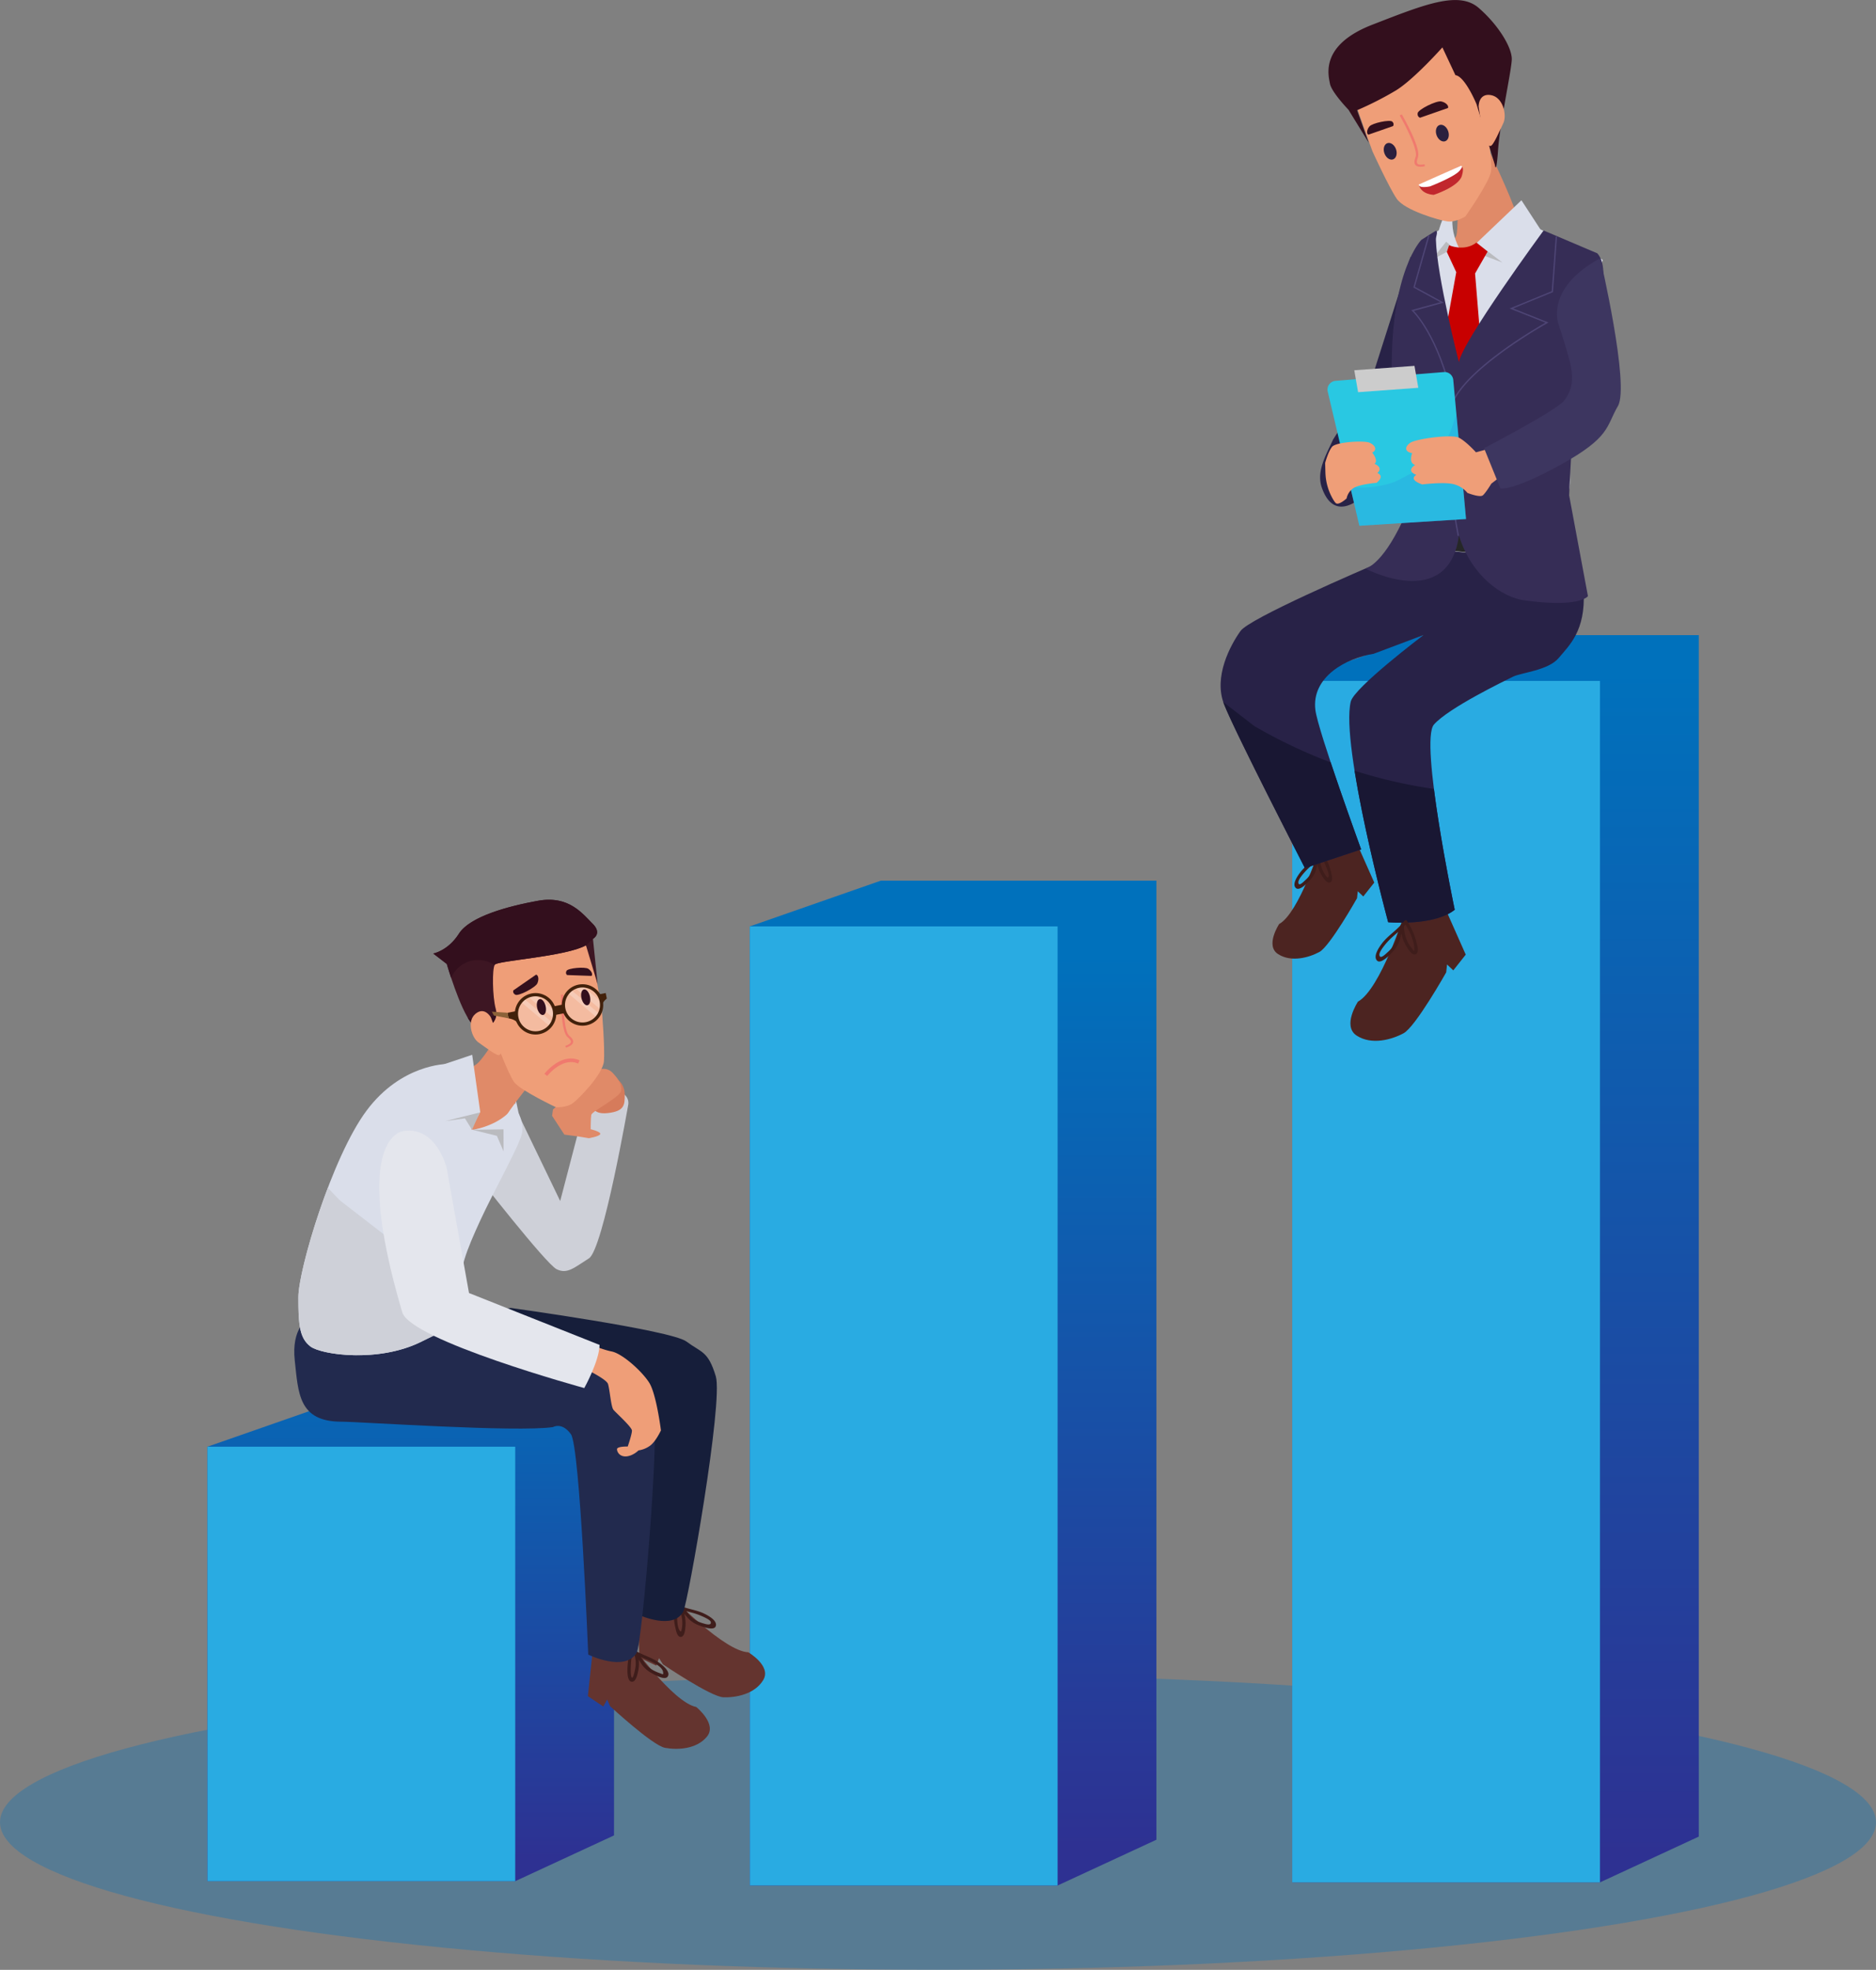 <svg id="Layer_1" data-name="Layer 1" xmlns="http://www.w3.org/2000/svg" xmlns:xlink="http://www.w3.org/1999/xlink" viewBox="0 0 1736 1821.95"><rect x="0" y="0" width="1736" height="1821.95" fill="#808080" stroke="none"/><defs><style>.cls-1,.cls-38{fill:none;}.cls-2{fill:#0071bc;opacity:0.32;}.cls-3{fill:url(#linear-gradient);}.cls-4{fill:#29abe2;}.cls-5{fill:url(#linear-gradient-2);}.cls-6{fill:url(#linear-gradient-3);}.cls-7{fill:#e08a68;}.cls-8{fill:#282247;}.cls-9{fill:#4c2421;}.cls-10{fill:#3f1d1b;}.cls-11{fill:#191733;}.cls-12{fill:#262728;}.cls-13{fill:#222a4e;}.cls-14{fill:#dadeea;}.cls-15{fill:#babbbf;}.cls-16{fill:#ced0d8;}.cls-17{fill:#c80000;}.cls-18{fill:#362d56;}.cls-19{fill:#4e4575;}.cls-20{fill:#29c8e2;}.cls-21{fill:#298ce2;opacity:0.25;}.cls-22{fill:#ef9e78;}.cls-23{fill:#3d3660;}.cls-24{fill:#ccc;}.cls-25{fill:#330f1d;}.cls-26{fill:#2b203e;}.cls-27{fill:#f07a6e;}.cls-28{fill:#c1272d;}.cls-29,.cls-36{fill:#fff;}.cls-30{fill:#d67b5b;}.cls-31{fill:#64342f;}.cls-32{fill:#161e3a;}.cls-33{fill:#3d1623;}.cls-34{opacity:0.69;}.cls-35{clip-path:url(#clip-path);}.cls-36{opacity:0.43;}.cls-37{clip-path:url(#clip-path-2);}.cls-38{stroke:#42210b;stroke-miterlimit:10;stroke-width:3px;}.cls-39{fill:#42210b;}.cls-40{fill:#8c6239;}.cls-41{fill:#e4e6ed;}</style><linearGradient id="linear-gradient" x1="882" y1="1709.31" x2="882" y2="881.14" gradientUnits="userSpaceOnUse"><stop offset="0" stop-color="#2e3192"/><stop offset="1" stop-color="#0071bc"/></linearGradient><linearGradient id="linear-gradient-2" x1="380.1" y1="1718.93" x2="380.1" y2="1216.52" xlink:href="#linear-gradient"/><linearGradient id="linear-gradient-3" x1="1383.9" y1="1717.01" x2="1383.9" y2="619.73" xlink:href="#linear-gradient"/><clipPath id="clip-path" transform="translate(-212.5 -86.05)"><circle class="cls-1" cx="751.41" cy="1015.41" r="17.49" transform="translate(-284.43 292.43) rotate(-18.58)"/></clipPath><clipPath id="clip-path-2" transform="translate(-212.5 -86.05)"><circle class="cls-1" cx="708.55" cy="1024.04" r="17.49" transform="translate(-504.65 1304.86) rotate(-68.35)"/></clipPath></defs><ellipse class="cls-2" cx="868" cy="1685.45" rx="868" ry="136.5"/><polygon class="cls-3" points="1070.1 814.51 815.2 814.51 693.9 856.85 693.9 1743.95 978.69 1743.95 1070.1 1701.61 1070.1 814.51"/><rect class="cls-4" x="693.9" y="856.85" width="284.78" height="887.1"/><polygon class="cls-5" points="568.2 1295.75 313.3 1295.75 192 1338.09 192 1739.95 476.78 1739.95 568.2 1697.61 568.2 1295.75"/><rect class="cls-4" x="192" y="1338.09" width="284.78" height="401.86"/><polygon class="cls-6" points="1572 587.45 1317.1 587.45 1195.8 629.78 1195.8 1741.06 1480.59 1741.06 1572 1698.72 1572 587.45"/><rect class="cls-4" x="1195.8" y="629.78" width="284.78" height="1111.28"/><path class="cls-7" d="M1589.92,224.18s21.79,45.74,25.07,58.27,28.16,23,28.16,23-53.74,38.07-74.06,26.51-27.08-17.3-27.08-17.3,15.92-2.11,18.28-11.17.87-87.41.87-87.41Z" transform="translate(-212.5 -86.05)"/><path class="cls-8" d="M1517.74,323.72l-36.06,113.09-35.6,55.81c-6.63,14.64-15.7,29.47-10.34,44.62,4.81,13.59,14.19,24.17,32.47,12.14l52.56-88.11a254.55,254.55,0,0,0,21.43-28.85l19.2-53Z" transform="translate(-212.5 -86.05)"/><path class="cls-9" d="M1434.18,868.84s-19.62,61.74-38,71.89c0,0-13.18,19.94-1,27.78s28.43,3.3,38.22-1.93,34.85-49.75,34.85-49.75l.7-6.44,5.1,4.82,10.16-12.84-20.25-45.6Z" transform="translate(-212.5 -86.05)"/><path class="cls-10" d="M1432.94,875.78c-4.85,6.34-12,10.48-16.94,16.79-2.17,2.77-8.47,11.39-4.23,14.93,3.51,2.93,10.7-5,12.85-7.35a26.36,26.36,0,0,0,5-7.54c1.68-4,1.81-8.38,4.1-12.14l-2.8-.76a32,32,0,0,0,4.28,15.32c1.29,2.2,4.59,8.05,7.75,7.28,3.83-.93,1.79-7.23,1.25-9.6a55.28,55.28,0,0,0-7.81-17.91c-1-1.6-3.65-.1-2.59,1.52a53.43,53.43,0,0,1,5.48,10.49c.84,2.22,3.54,7.85,2.69,10.14-1.14,3.07-4.91-4.62-5.6-6.15a29,29,0,0,1-2.45-11.09,1.51,1.51,0,0,0-2.79-.76c-2.79,4.58-2.74,10.09-5.38,14.74a27,27,0,0,1-5.32,6.41c-1.36,1.24-6.45,6.66-6.44,2,0-2.71,3.82-7.06,5.43-8.92a59.36,59.36,0,0,1,5.17-5.23c3.8-3.46,7.82-6.52,11-10.63,1.17-1.53-1.43-3-2.59-1.51Z" transform="translate(-212.5 -86.05)"/><path class="cls-9" d="M1512.21,931.06s-22.23,69.93-43.09,81.43c0,0-14.93,22.58-1.12,31.47s32.2,3.74,43.29-2.19,39.48-56.35,39.48-56.35l.79-7.3,5.78,5.46L1568.85,969l-22.93-51.65Z" transform="translate(-212.5 -86.05)"/><path class="cls-8" d="M1502.85,600.38l-6.52,2.76c-26.81,11.42-127.54,54.85-135.88,66.51-9.62,13.47-25,42.34-15.39,67.35s75,152,75,152l52-17.32s-39.9-109.45-42.33-128.92c-3.85-30.79,28.86-48.11,53.88-52l46.18-17.32s-64.23,48.48-67.35,61.58c-9.62,40.41,34.64,204,34.64,204s42.33,3.85,61.57-11.54c0,0-32.71-155.87-19.24-171.26s65.43-40.41,73.12-44.26,32.72-5.78,42.34-17.32,25-25,23.09-61.58l-34.64-57.73" transform="translate(-212.5 -86.05)"/><path class="cls-11" d="M1373.2,757.61l-28.69-22.17c.18.52.35,1,.55,1.56,9.62,25,75,152,75,152l52-17.32s-15.84-43.44-28.16-80.46A473.94,473.94,0,0,1,1373.2,757.61Z" transform="translate(-212.5 -86.05)"/><path class="cls-11" d="M1466,798.91c9.85,61.67,31.09,140.14,31.09,140.14s42.33,3.85,61.57-11.54c0,0-13-62.09-19.25-111.77A452.72,452.72,0,0,1,1466,798.91Z" transform="translate(-212.5 -86.05)"/><path class="cls-12" d="M1513.44,553.55s0,17.34,19.23,27.52,47.5,15.83,62.2,12.44,57.68-24.88,59.94-37.32l-.38.37Z" transform="translate(-212.5 -86.05)"/><rect class="cls-13" x="1602.79" y="572.02" width="6.79" height="21.49" transform="translate(-302.1 287.53) rotate(-12.91)"/><rect class="cls-13" x="1538.32" y="566.36" width="6.79" height="21.49" transform="translate(158.68 -666.44) rotate(24.16)"/><rect class="cls-13" x="1624.27" y="564.1" width="6.79" height="21.49" transform="translate(-301.24 672.36) rotate(-25.56)"/><rect class="cls-13" x="1516.83" y="556.19" width="6.79" height="21.49" transform="translate(578.98 -968.75) rotate(42.86)"/><path class="cls-14" d="M1547.37,297.19l24.39,29.6,54.07-34.52,69.79,34.06s-29.38,110.54-30.74,133.15c-.83,13.9-.15,47,.5,70.52A36.23,36.23,0,0,1,1641,565.28c-18.82,6.46-44.28,13.55-62.11,12.1-14.65-1.19-30.49-4.82-43.27-8.38a38,38,0,0,1-27.72-33.58c-3.43-42.91-9.22-128-3.93-157.85,7.19-40.64,25.31-70.2,25.31-70.2Z" transform="translate(-212.5 -86.05)"/><polygon class="cls-15" points="1358.62 240.54 1339.39 232.63 1324.69 240.54 1339.39 217.93 1358.62 240.54"/><polygon class="cls-14" points="1363.19 243.6 1366.78 224.41 1407.89 185.23 1425.71 212.56 1387.98 252.9 1363.19 243.6"/><path class="cls-14" d="M1558.09,280.28l-10.72,9c-4.63,10.13-10.18,37.32-10.18,37.32l13.57-17,18.19,16S1551.07,303.4,1558.09,280.28Z" transform="translate(-212.5 -86.05)"/><path class="cls-10" d="M1511,939c-5.7,7.45-14.11,12.26-19.79,19.81-2.41,3.2-8.41,11.73-4.41,15.74,3.59,3.61,12.13-5.68,14.42-8.15a29.29,29.29,0,0,0,5.76-8.82c1.81-4.45,2-9.32,4.53-13.47l-2.79-.76a35.9,35.9,0,0,0,5.09,17.71c1.47,2.42,5.22,9.26,8.86,7.52s1.08-8.91.46-11.41a62.22,62.22,0,0,0-8.59-19.28c-1.06-1.6-3.66-.1-2.59,1.52,4.49,6.82,8.73,15.35,9.31,23.66.32,4.54-1,1.66-2.26.13a32.07,32.07,0,0,1-4.16-6.5,32.81,32.81,0,0,1-3.12-13.35,1.52,1.52,0,0,0-2.8-.76c-3.15,5.08-3.06,11.23-5.94,16.43a31,31,0,0,1-6.68,8c-1.73,1.54-6.85,6.8-7.35,2.27-.29-2.58,3.86-7.73,5.36-9.62a60.25,60.25,0,0,1,6.13-6.45c4.49-4.18,9.39-7.79,13.15-12.7,1.17-1.53-1.43-3-2.59-1.51Z" transform="translate(-212.5 -86.05)"/><polygon class="cls-15" points="1390.29 242.81 1366.54 224.71 1359.75 240.54 1372.19 236.02 1390.29 242.81"/><rect class="cls-16" x="1551.89" y="577.67" width="31.13" height="19.23" rx="3.92" transform="translate(-139.92 -251.88) rotate(6.2)"/><rect class="cls-12" x="1553.74" y="579.24" width="27.47" height="15.83" rx="3.34" transform="matrix(0.99, 0.11, -0.11, 0.99, -139.93, -251.88)"/><path class="cls-17" d="M1553.45,312.91s14.1,6.22,25.29-2.49l10.36,8.29L1577.49,339l5,60.93L1558.84,436s-11.19-24.87-11.19-27.36,12.43-70.87,12.43-70.87l-8.7-18.65Z" transform="translate(-212.5 -86.05)"/><path class="cls-18" d="M1640.91,299.23s-75.85,103.21-78.34,121.86c0,0-20.43-79.41-21.32-113.3-.08-3.27,2-6.78.33-8.43-.14-.14-13.82,8.57-13.82,8.57s-28.6,28.6-27.36,123.11c.94,71.47,18.11,119.71,10.15,136.63-19.9,42.27-34.64,44.25-34.64,44.25s76.71,40.45,86.66-30.43c12.18,38.73,41.09,57,59.69,59.69,52.22,7.46,59.68-3.73,59.68-3.73l-17.41-93.26s4-99.23,11.34-121.73,31.08-83.93,14.78-102.09Z" transform="translate(-212.5 -86.05)"/><path class="cls-19" d="M1561.35,581.72c-13.5-72.42-10-112.76-4.94-124.2,13.8-31.06,76.87-67.74,86.17-73l-33.18-13.14,39-16,3.7-50.6,1.24.09-3.76,51.37-36.85,15.1,32.74,13-1.15.64c-.72.4-72.11,40.08-86.78,73.07-5,11.35-8.43,51.26,5,123.47Z" transform="translate(-212.5 -86.05)"/><path class="cls-19" d="M1556.37,457.9c-6.4-31.36-16.16-52.59-23.21-64.88-7.64-13.32-13.85-19.29-13.92-19.35l-.79-.76,26.92-7.35-25-13.61,13.78-48.29,1.2.34-13.51,47.33L1548.68,366l-27.82,7.59c1.89,2,7.09,7.92,13.34,18.8,7.11,12.37,17,33.75,23.39,65.31Z" transform="translate(-212.5 -86.05)"/><path class="cls-20" d="M1569.12,566.13l-11.8-128.63a8.09,8.09,0,0,0-8.71-7.32l-100.25,8.14a8.08,8.08,0,0,0-7.22,9.92l29.3,124.1Z" transform="translate(-212.5 -86.05)"/><path class="cls-21" d="M1503.36,531.65,1524.17,521a91.27,91.27,0,0,0,30.51-35.37l5.52-16.76,8.92,97.28-98.68,6.21L1462,536.4A90.88,90.88,0,0,0,1503.36,531.65Z" transform="translate(-212.5 -86.05)"/><path class="cls-22" d="M1592.07,500.66l-13.75,3.74s-8.73-9.74-15.55-13.41-39.94,1-45.14,4.55-5.76,8.3,1.67,9.66c0,0-3.79,8.9,2.75,10.92,0,0-9.18,5.2,1.1,9.17,0,0-8.15,4,5.43,8.83,0,0,20.51-2.52,29.11-.22a24.11,24.11,0,0,1,12.73,8.05s11.53,4.58,14.28,2.24,7.85-10.82,7.85-10.82l10.69-8.21Z" transform="translate(-212.5 -86.05)"/><path class="cls-23" d="M1693.32,324.87s27.47,117.75,16.36,136.74-6.55,28.66-53.3,54.46c-44.5,24.56-55.44,21.75-55.44,21.75l-15.12-37.24s66.71-34.63,74.11-44,8.33-19.53,6.51-30.19-11.72-40.52-11.72-40.52S1641.73,352.94,1693.32,324.87Z" transform="translate(-212.5 -86.05)"/><path class="cls-22" d="M1482.56,226.07s15.15,33.19,22.47,43.87,39.39,19.95,46.94,20.93,16.46-4.52,16.46-4.52,22.56-31.88,23.87-42-4.94-48.77-4.94-48.77-8.9-49.79-21.58-58.6-45.92-24.9-72.26-7.33-34.15,24.5-27.74,48.11C1468.6,188.21,1482.56,226.07,1482.56,226.07Z" transform="translate(-212.5 -86.05)"/><polygon class="cls-24" points="1256.74 362.75 1312.45 358.68 1308.92 338.39 1253.21 342.46 1256.74 362.75"/><path class="cls-25" d="M1478.78,210.62l22.81-7.94s1.51-2-.7-4.13-18.54,1.33-21.12,4.41S1477,209.77,1478.78,210.62Z" transform="translate(-212.5 -86.05)"/><path class="cls-25" d="M1552.43,185.94l-25.82,9s-2.72-.7-2.27-4.17,17.38-11.83,21.84-10.9S1553.39,184,1552.43,185.94Z" transform="translate(-212.5 -86.05)"/><path class="cls-26" d="M1504.34,224.1c1.44,4.15.21,8.34-2.75,9.37s-6.53-1.49-8-5.64-.21-8.34,2.75-9.37S1502.9,220,1504.34,224.1Z" transform="translate(-212.5 -86.05)"/><path class="cls-26" d="M1552.59,207.32c1.44,4.15.21,8.34-2.75,9.37s-6.53-1.49-8-5.64-.21-8.34,2.75-9.37S1551.15,203.18,1552.59,207.32Z" transform="translate(-212.5 -86.05)"/><path class="cls-27" d="M1531,239.87c-3,.51-6.68.86-8.52-1-1.45-1.48-1.46-4,0-7.63,2.48-6.37-9.81-29.88-14.76-38.4l2-1c0,.08,4.56,7.87,8.63,16.57,5.54,11.84,7.63,19.67,6.22,23.28-1.14,2.93-1.24,4.89-.31,5.85s3,1.07,6.57.47Z" transform="translate(-212.5 -86.05)"/><path class="cls-28" d="M1525.58,257.36l38.1-17.73s4.61-.76,1.52,9.24-25.88,17.39-25.88,17.39S1528.14,266.15,1525.58,257.36Z" transform="translate(-212.5 -86.05)"/><path class="cls-29" d="M1525.32,256.76l38.36-17.13s4.35-1.36-.57,4.41-27.18,14.37-27.18,14.37S1525.79,260.72,1525.32,256.76Z" transform="translate(-212.5 -86.05)"/><path class="cls-25" d="M1578.79,182.27s-10.6-25.63-19.47-26.69l-12.07-25.69s-26.2,29.51-43,39.8A305.32,305.32,0,0,1,1468.3,188l10.8,30.1-18.73-30.51s-15.75-16.28-17.2-24.26-9.24-35.61,39.22-54.42,80-31.54,98.47-15.53,31,37,30.6,47.77-10.89,58.41-12.64,83.1-2.93,14.57-2.93,14.57Z" transform="translate(-212.5 -86.05)"/><path class="cls-22" d="M1580.77,184.57S1580.6,172,1592.12,174s15,18.84,11.47,26.07-9.42,21.3-11.94,21-5.78-2.79-5.78-2.79Z" transform="translate(-212.5 -86.05)"/><path class="cls-22" d="M1438.75,514.27s2.75-10.4,6.37-14.93,29.68-6.08,34.81-3.78,7.33,6.55,2.4,9.1c0,0,6.12,7.44,2.07,10.42,0,0,8.68,3.12,2.63,8.54,0,0,7.47,2.19-.67,9,0,0-16,1.3-21.43,4.9a15.1,15.1,0,0,0-6.32,9.56s-6.74,6.19-9.64,4.54c-.84-.48-2-2.18-3.24-4.34A52.17,52.17,0,0,1,1439,523Z" transform="translate(-212.5 -86.05)"/><path class="cls-16" d="M692.72,1117.79l38.17,79.1L759.1,1089s36.51,1.66,34.85,18.25c0,0-23.23,134.43-36.51,142.72s-19.91,14.94-29.87,10-74.68-88-74.68-88Z" transform="translate(-212.5 -86.05)"/><path class="cls-30" d="M790.63,1098.42c0,9.48-.09,15.44-15.77,17.15-15.21,1.66-15.76-7.67-15.76-17.15s7.06-17.14,15.76-17.14S790.63,1089,790.63,1098.42Z" transform="translate(-212.5 -86.05)"/><path class="cls-31" d="M835.58,1564.49s47.28,48.85,69.33,49.79c0,0,21.69,12.57,13.9,25.64s-25.17,16.38-36.81,16-56-30.47-56-30.47l-3.66-5.73-2.54,6.92-15.55-7.32L802,1567.05Z" transform="translate(-212.5 -86.05)"/><path class="cls-10" d="M838.37,1573.05c4.77,2.34,9.9,3.32,15,4.76a59.61,59.61,0,0,1,8.12,2.84c1.87.83,8.29,3.47,8.74,5.64.81,3.92-5.5,1.68-7.19,1.19a28.3,28.3,0,0,1-8-3.56c-4.65-3.13-7.14-8.37-11.93-11.34-1.39-.86-2.63.79-2.05,2.05a30.88,30.88,0,0,1,2.85,12.54,29.06,29.06,0,0,1-.53,5.58c-.47,2.43-.88,3.26-2.31.81-1.69-2.91-1.81-8.11-2-11.33a57,57,0,0,1,.37-11c.23-1.91-2.77-1.9-3,0a58,58,0,0,0,1.06,20.47c.55,2.27,1.65,9.4,5.66,8.25,3.06-.87,3.36-7,3.61-9.35a33.64,33.64,0,0,0-3.08-17.48l-2,2.05c3.82,2.37,5.9,6.33,9.21,9.26a27.56,27.56,0,0,0,8.5,5c2.92,1.11,13.93,5.37,15.46.66,1.68-5.1-7.1-9.78-10.49-11.45-7.78-3.82-16.65-4.37-24.38-8.16-1.72-.85-3.25,1.74-1.51,2.59Z" transform="translate(-212.5 -86.05)"/><path class="cls-31" d="M795.66,1605.31s39.46,55.36,61.11,59.57c0,0,19.58,15.67,9.92,27.43s-27.33,12.45-38.79,10.36-50.81-38.48-50.81-38.48l-2.77-6.21-3.54,6.46-14.28-9.56,5.56-52.06Z" transform="translate(-212.5 -86.05)"/><path class="cls-32" d="M579,1298.92s-13.3,8.54-9,37,5.41,53.81,41.79,52.2c14.38-.63,149,3,179.09-3.13,0,0,7.37-5.09,15.44,5.68S804,1579.85,804,1579.85s31.64,14.47,40.86-3.39c4.2-8.13,37.11-193.93,30-217.46s-13.11-21.67-27.24-32.18-162.37-31-162.37-31S591.71,1311.08,579,1298.92Z" transform="translate(-212.5 -86.05)"/><path class="cls-10" d="M797.32,1614.31c4.48,3.1,9.59,4.8,14.5,7.07,4.47,2.07,13.76,6,14.31,11.44.27,2.69-.32,1.72-2.64.94a42,42,0,0,1-4.68-1.89,27.59,27.59,0,0,1-7.26-4.87c-3.83-3.7-5.47-9-9.56-12.47a1.52,1.52,0,0,0-2.51,1.46,30.93,30.93,0,0,1,1.25,10.69c-.11,1.68-2.07,11.9-3.43,11.1-1.6-1-1.1-10-1-11.9a56.47,56.47,0,0,1,2.11-13.17,1.5,1.5,0,0,0-2.89-.8c-1.11,4-5.94,30.72,2.34,29.59,3.28-.45,4.61-7.17,5.17-9.66a33.55,33.55,0,0,0-.61-16.65l-2.51,1.46c3.16,2.69,4.61,6.37,7,9.61a26.82,26.82,0,0,0,8.32,7.14c3,1.7,12.38,7.11,15.06,3.45,3.4-4.65-5.57-11.34-8.59-13.42-7.12-4.92-15.79-6.81-22.88-11.71-1.59-1.1-3.09,1.5-1.51,2.59Z" transform="translate(-212.5 -86.05)"/><path class="cls-13" d="M496.89,1306.42s-14.93,8.3-11.61,38.17S488.6,1401,528.43,1401c15.74,0,162.63,10,195.82,5,0,0,8.3-5,16.59,6.64s16,203.8,16,203.8,33.88,16.56,44.81-1.66c5-8.3,22.13-207.12,15.49-232s-13.27-23.24-28.21-34.85-175.91-39.83-175.91-39.83S510.17,1319.69,496.89,1306.42Z" transform="translate(-212.5 -86.05)"/><path class="cls-7" d="M764.87,1075.78s8.61-3.91,14.7,2.73,8.22,10.59,7.7,16.36-27.06,19-27.62,22.36-.55,13.28-.55,13.28,9.4,2.21,8.85,4.42-10.51,3.88-10.51,3.88l-10-1.63-12.69-1.69-11.37-17.39.86-5.85Z" transform="translate(-212.5 -86.05)"/><path class="cls-14" d="M625.78,1070.21s-42,0-74.12,43.15S488.6,1260.5,488.6,1286s1.1,37.62,11.06,45.36,63.06,15.49,102.89-4.42,31-12.17,31-12.17,11.06-18.81,6.64-35.41,4.42-37.61,16.59-64.17,36.51-69.7,38.72-80.76-4.42-21-4.42-21S687.74,1082.38,625.78,1070.21Z" transform="translate(-212.5 -86.05)"/><path class="cls-16" d="M640.17,1279.31a34.69,34.69,0,0,1-1.09-7,373.26,373.26,0,0,1-39.33-19.83l-72.54-56q-5.81-5.84-11.29-11.87c-16,42-27.32,86-27.32,101.37,0,25.45,1.1,37.62,11.06,45.36s63.06,15.49,102.89-4.42c25.37-12.69,31-14.15,31.72-13.54C636.68,1308.74,643.88,1293.25,640.17,1279.31Z" transform="translate(-212.5 -86.05)"/><path class="cls-7" d="M689.13,1015.7s-25.87,47.25-35.57,54.54-24.46,13.25-24.46,13.25-.25,44.18,21.4,47.51,31.15.61,31.15.61-3.66-6.07-.12-14.1,50.21-64.73,50.21-64.73Z" transform="translate(-212.5 -86.05)"/><polygon class="cls-15" points="437 1044.95 459.79 1050.56 466.01 1064.98 468.38 1039.72 437 1044.95"/><polygon class="cls-14" points="435.83 1044.76 444.39 1028.51 436.95 975.61 407.85 985.35 412.12 1037.14 435.83 1044.76"/><path class="cls-14" d="M690.14,1104.67l2.66,12.9c-2.51,10.17-14.29,33.47-14.29,33.47l-.1-20.44-27.91.4S681.82,1125.82,690.14,1104.67Z" transform="translate(-212.5 -86.05)"/><polygon class="cls-15" points="412 1036.95 444 1028.95 436.77 1044.98 430.24 1034.38 412 1036.95"/><path class="cls-22" d="M769.52,1021.53s2.89,34.07,1.82,46.16-23,34.4-28.71,38.68-15.52,3.87-15.52,3.87S694,1094.58,688.33,1087s-18.39-42.1-18.39-42.1-15.62-44.75-9.32-57.77,26-41.45,55.64-39.21,39.15,4.3,44.78,26.53C763.51,984.2,769.52,1021.53,769.52,1021.53Z" transform="translate(-212.5 -86.05)"/><path class="cls-25" d="M759.88,988.69l-22.62-.8s-1.89-1.36-.51-3.9,17-3.93,20.13-1.88S761.22,987.44,759.88,988.69Z" transform="translate(-212.5 -86.05)"/><path class="cls-25" d="M708.58,987.52l-21.06,14.58s-1,2.46,1.9,4,18.56-6.62,20.32-10.5S710.62,987.89,708.58,987.52Z" transform="translate(-212.5 -86.05)"/><path class="cls-27" d="M736.31,1055.08c2.69-1,5.86-2.38,6.5-4.76.5-1.87-.64-3.92-3.49-6.25-5-4-5.72-28.91-5.59-38.14l-2.12.09c0,.09-.1,8.53.57,17.5.92,12.22,2.81,19.58,5.62,21.88,2.28,1.86,3.27,3.42,2.94,4.63s-2,2.26-5.15,3.4Z" transform="translate(-212.5 -86.05)"/><path class="cls-33" d="M663.63,1036.81s10.76-6.26,7.64-17.59-3.45-37.21-.88-40.92,65.67-7.5,84.34-17.89l10.79,35.9-4.31-41.93s8.86-4.83-.35-14-22-26.3-50.3-21.21-63.31,14.64-73.42,30.51S613.41,968,613.41,968L626,977.65s11.73,41.13,22.84,54.81Z" transform="translate(-212.5 -86.05)"/><path class="cls-25" d="M637.14,949.69c10.11-15.87,45.14-25.42,73.42-30.51s41.08,12.06,50.3,21.21.35,14,.35,14l0,.32a27.06,27.06,0,0,0-6.35,6.19l-.18-.48C736.06,970.8,673,974.59,670.39,978.3c-.06.09-.12.21-.18.32a28.34,28.34,0,0,0-20-4.22A27,27,0,0,0,630,990.71c-2.52-7.6-4.08-13.06-4.08-13.06L613.41,968S627,965.57,637.14,949.69Z" transform="translate(-212.5 -86.05)"/><path class="cls-25" d="M660,1028.77a26.64,26.64,0,0,0,11.81-5.26c-.14,8.61-8.2,13.3-8.2,13.3l-14.84-4.35a45.07,45.07,0,0,1-3.59-5.28A27.52,27.52,0,0,0,660,1028.77Z" transform="translate(-212.5 -86.05)"/><path class="cls-22" d="M666.74,1027.06s-5.65-10.33-14.13-3.4-3.56,22.26,2.62,26.55,17.49,13.07,19.39,11.65,3.44-4.94,3.44-4.94Z" transform="translate(-212.5 -86.05)"/><g class="cls-34"><g class="cls-35"><circle class="cls-36" cx="751.41" cy="1015.41" r="17.49" transform="translate(-496.93 206.37) rotate(-18.58)"/><rect class="cls-36" x="732.98" y="1005.15" width="51.89" height="5.74" transform="translate(476 2181.76) rotate(-139.83)"/><rect class="cls-36" x="727.5" y="1012.79" width="51.89" height="4.13" transform="translate(461.94 2190.29) rotate(-139.83)"/></g></g><g class="cls-34"><g class="cls-37"><circle class="cls-36" cx="708.55" cy="1024.04" r="17.49" transform="translate(-717.15 1218.81) rotate(-68.35)"/><rect class="cls-36" x="690.11" y="1013.78" width="51.89" height="5.74" transform="translate(394.81 2169.33) rotate(-139.83)"/><rect class="cls-36" x="684.64" y="1021.42" width="51.89" height="4.13" transform="translate(380.75 2177.86) rotate(-139.83)"/></g></g><circle class="cls-38" cx="751.53" cy="1015.49" r="17.68" transform="translate(-722.7 993.09) rotate(-56.38)"/><rect class="cls-39" x="725.96" y="1015.93" width="8.16" height="8.16" transform="translate(1434.56 1789.8) rotate(168.62)"/><path class="cls-39" d="M690.14,1021.21l-8,1.61,1,5.14s5.49.68,7.9,3.77Z" transform="translate(-212.5 -86.05)"/><path class="cls-39" d="M766.72,1005.79l6.29-1.27,1,5.15s-3.69,2.53-4.35,6.23Z" transform="translate(-212.5 -86.05)"/><polygon class="cls-40" points="469.64 936.77 455.15 935.72 457.06 939.3 470.67 941.91 469.64 936.77"/><circle class="cls-38" cx="708.07" cy="1023.64" r="17.68" transform="translate(-748.89 960.55) rotate(-56.38)"/><path class="cls-27" d="M718.89,1081.25l-2.62-2a47.15,47.15,0,0,1,9.74-9c7.92-5.41,15.8-6.6,22.8-3.45l-1.36,3C733.08,1063.32,719,1081.07,718.89,1081.25Z" transform="translate(-212.5 -86.05)"/><path class="cls-25" d="M717.4,1016.6c.93,4-.06,7.71-2.22,8.21s-4.65-2.38-5.58-6.41.06-7.71,2.22-8.21S716.47,1012.57,717.4,1016.6Z" transform="translate(-212.5 -86.05)"/><path class="cls-25" d="M758.4,1007.6c.93,4-.06,7.71-2.22,8.21s-4.65-2.38-5.58-6.41.06-7.71,2.22-8.21S757.47,1003.57,758.4,1007.6Z" transform="translate(-212.5 -86.05)"/><path class="cls-22" d="M745.27,1347.91s28.21,12.72,29.87,18.25,2.77,21,5,23.79,17.15,16,17.15,19.36-3.91,14.68-3.91,14.68-9.92-.3-9.92,2.47,2.76,7.19,8.85,6.63,11.06-5.53,11.06-5.53a23.83,23.83,0,0,0,10.75-4.4c5.3-3.89,10-14.11,10-14.11s-4.19-33.44-10.79-44-24.92-27.08-34.85-29-26-9.15-26-9.15Z" transform="translate(-212.5 -86.05)"/><path class="cls-41" d="M585.81,1132.17s-49.64,3.61-1.09,167.6c7.73,26.13,168.45,70.13,168.45,70.13S767,1345.14,767.34,1330l-120.84-48-20.66-115.57S616.55,1127.51,585.81,1132.17Z" transform="translate(-212.5 -86.05)"/></svg>
